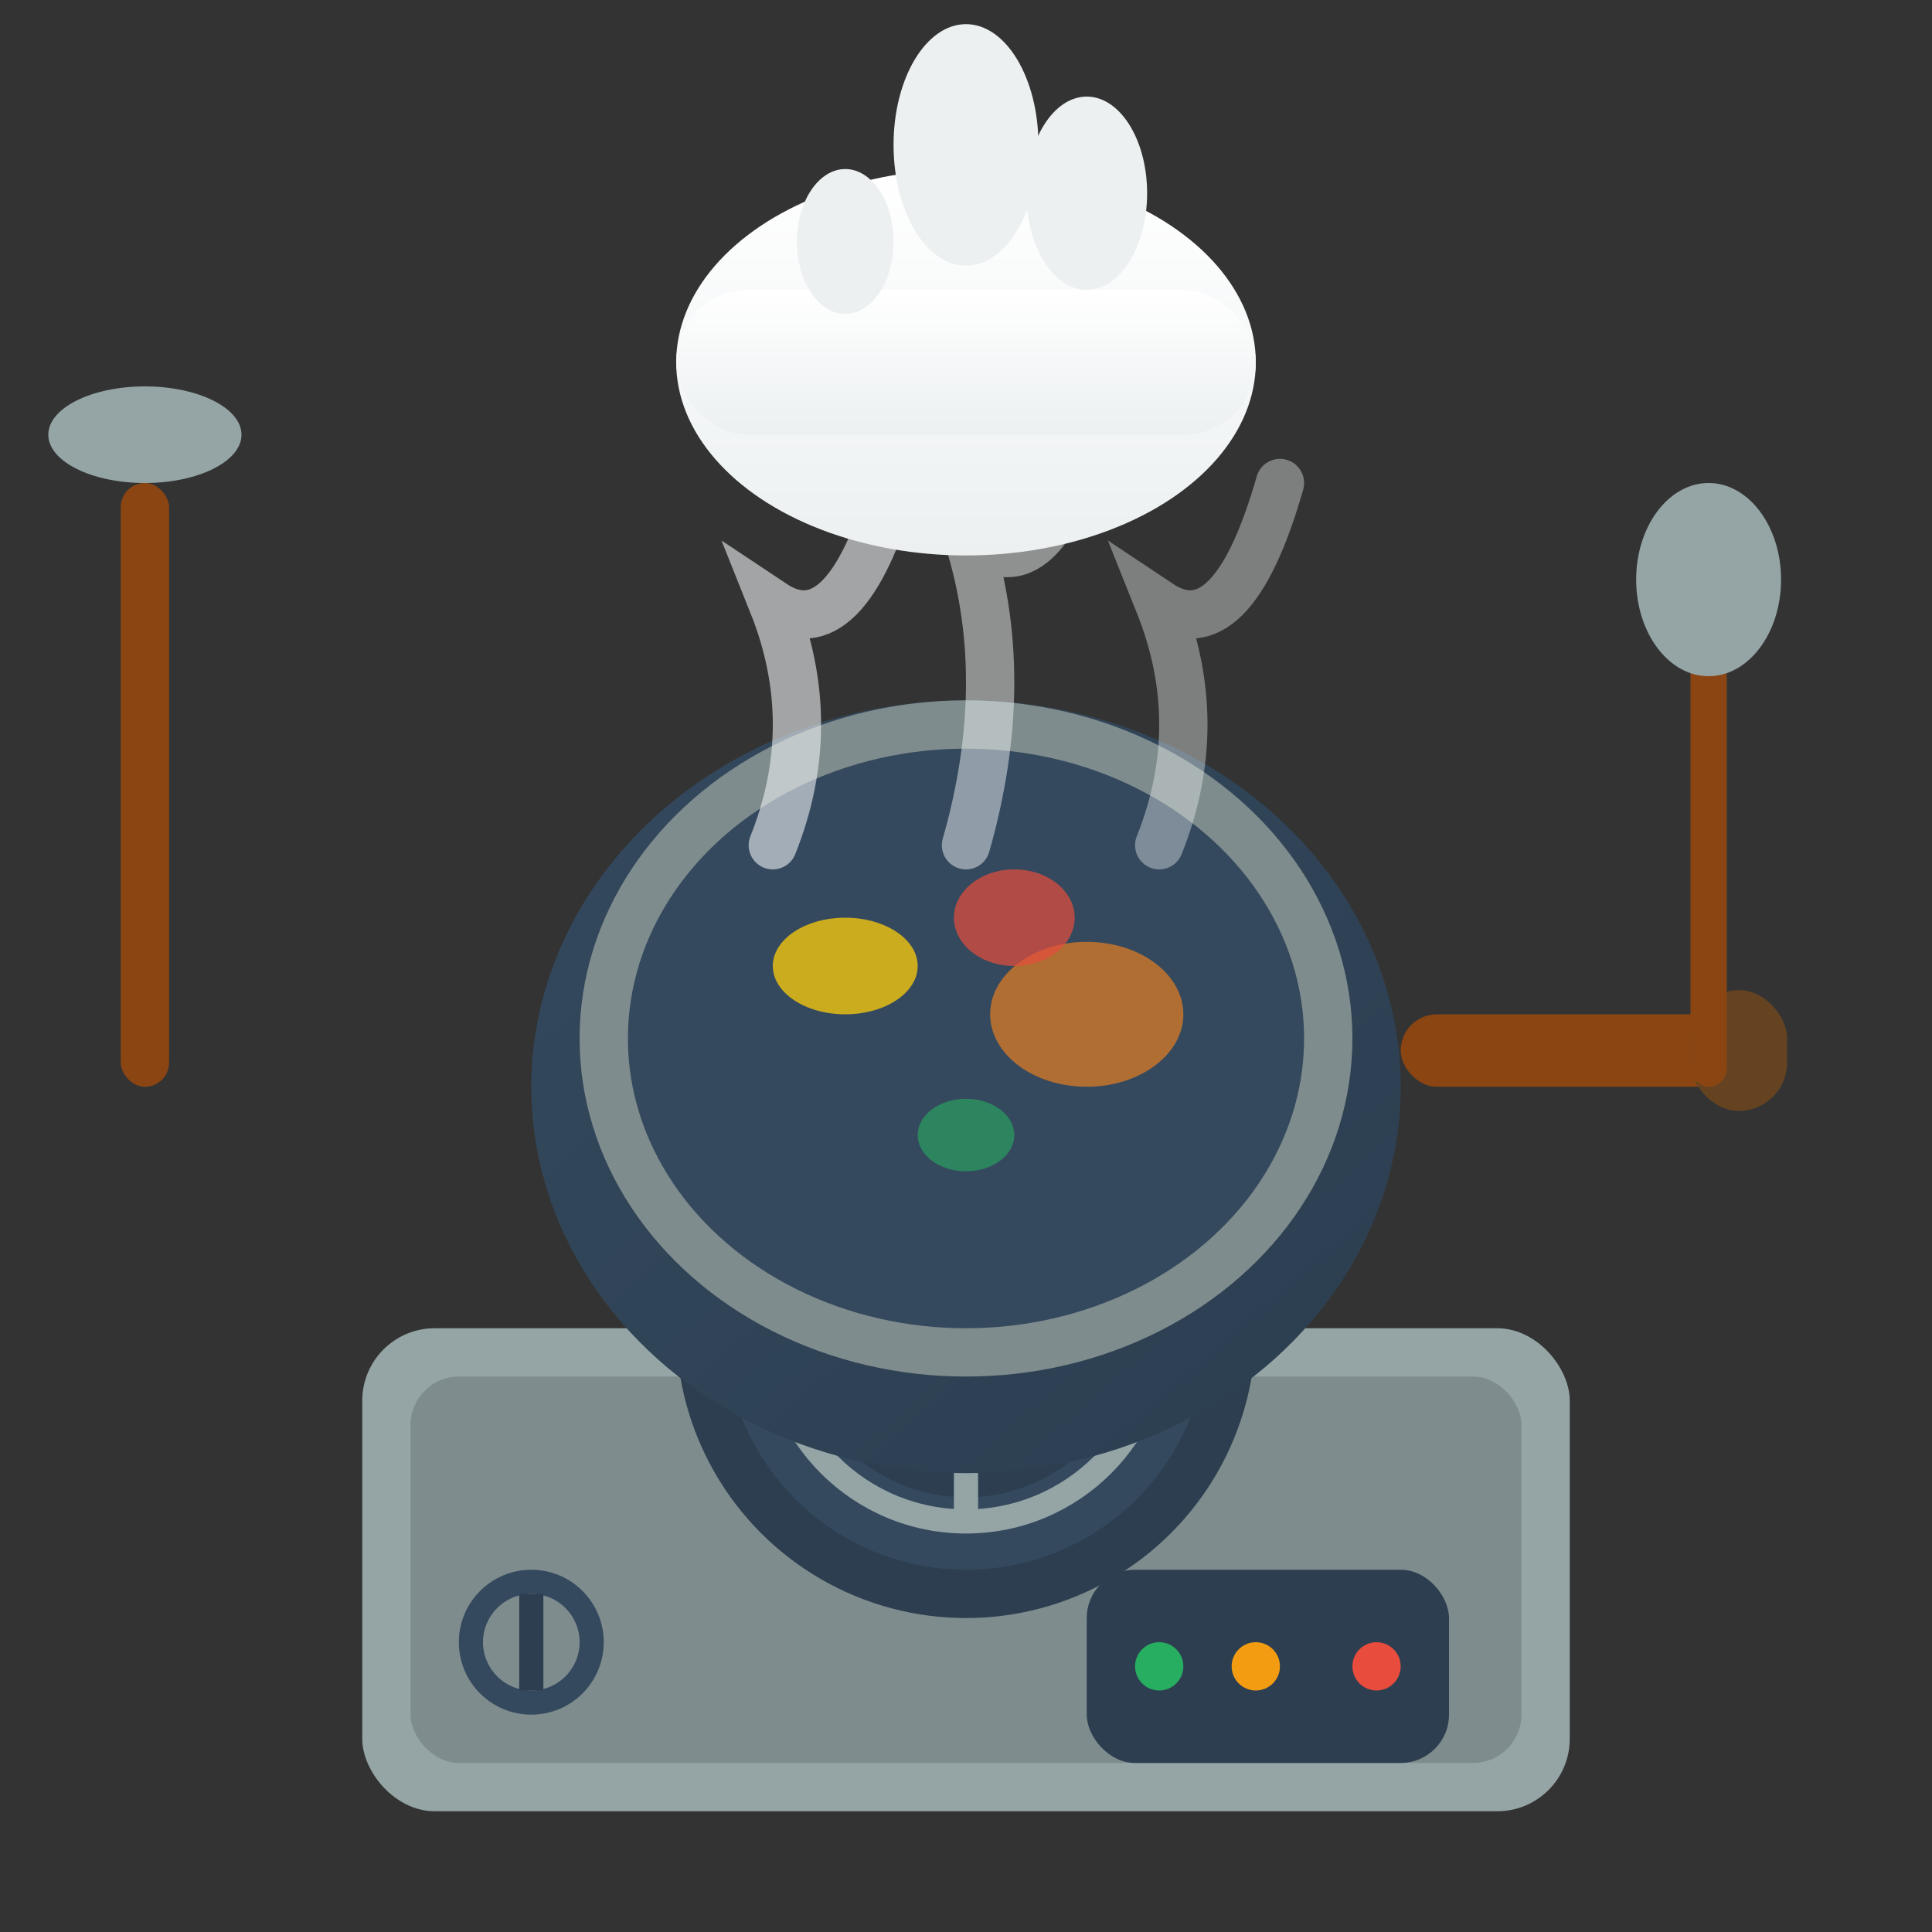 <svg width="80" height="80" viewBox="0 0 80 80" xmlns="http://www.w3.org/2000/svg">
  <rect x="0" y="0" width="80" height="80" fill="#333333" stroke="none"/>
  <defs>
    <linearGradient id="panGradient" x1="0%" y1="0%" x2="100%" y2="100%">
      <stop offset="0%" style="stop-color:#34495e;stop-opacity:1" />
      <stop offset="100%" style="stop-color:#2c3e50;stop-opacity:1" />
    </linearGradient>
    <linearGradient id="flameGradient" x1="0%" y1="100%" x2="0%" y2="0%">
      <stop offset="0%" style="stop-color:#e74c3c;stop-opacity:1" />
      <stop offset="50%" style="stop-color:#f39c12;stop-opacity:1" />
      <stop offset="100%" style="stop-color:#f1c40f;stop-opacity:1" />
    </linearGradient>
    <linearGradient id="chefHatGradient" x1="0%" y1="0%" x2="0%" y2="100%">
      <stop offset="0%" style="stop-color:#ffffff;stop-opacity:1" />
      <stop offset="100%" style="stop-color:#ecf0f1;stop-opacity:1" />
    </linearGradient>
  </defs>
  
  <!-- Stove base -->
  <rect x="15" y="55" width="50" height="20" rx="3" fill="#95a5a6"/>
  <rect x="17" y="57" width="46" height="16" rx="2" fill="#7f8c8d"/>
  
  <!-- Burner -->
  <circle cx="40" cy="55" r="12" fill="#2c3e50"/>
  <circle cx="40" cy="55" r="10" fill="#34495e"/>
  <circle cx="40" cy="55" r="7" fill="#2c3e50"/>
  
  <!-- Burner grates -->
  <circle cx="40" cy="55" r="8" fill="none" stroke="#95a5a6" stroke-width="1"/>
  <circle cx="40" cy="55" r="5" fill="none" stroke="#95a5a6" stroke-width="1"/>
  <line x1="32" y1="55" x2="48" y2="55" stroke="#95a5a6" stroke-width="1"/>
  <line x1="40" y1="47" x2="40" y2="63" stroke="#95a5a6" stroke-width="1"/>
  
  <!-- Flames -->
  <path d="M35 55 Q37 45 35 40 Q38 42 40 35 Q42 42 45 40 Q43 45 45 55" 
        fill="url(#flameGradient)" opacity="0.8"/>
  <path d="M37 55 Q38 47 37 43 Q39 45 40 38 Q41 45 43 43 Q42 47 43 55" 
        fill="url(#flameGradient)" opacity="0.6"/>
  
  <!-- Frying pan -->
  <ellipse cx="40" cy="45" rx="18" ry="16" fill="url(#panGradient)"/>
  <ellipse cx="40" cy="43" rx="16" ry="14" fill="#7f8c8d"/>
  <ellipse cx="40" cy="43" rx="14" ry="12" fill="#34495e"/>
  
  <!-- Pan handle -->
  <rect x="58" y="42" width="15" height="3" rx="1.5" fill="#8B4513"/>
  <rect x="70" y="41" width="4" height="5" rx="2" fill="#654321"/>
  
  <!-- Food in pan -->
  <ellipse cx="35" cy="40" rx="3" ry="2" fill="#f1c40f" opacity="0.8"/>
  <ellipse cx="45" cy="42" rx="4" ry="3" fill="#e67e22" opacity="0.7"/>
  <ellipse cx="40" cy="47" rx="2" ry="1.5" fill="#27ae60" opacity="0.6"/>
  <ellipse cx="42" cy="38" rx="2.5" ry="2" fill="#e74c3c" opacity="0.7"/>
  
  <!-- Steam -->
  <path d="M32 35 Q34 30 32 25 Q35 27 37 20" stroke="#ecf0f1" stroke-width="2" 
        fill="none" opacity="0.6" stroke-linecap="round"/>
  <path d="M40 35 Q42 28 40 22 Q43 25 45 18" stroke="#ecf0f1" stroke-width="2" 
        fill="none" opacity="0.5" stroke-linecap="round"/>
  <path d="M48 35 Q50 30 48 25 Q51 27 53 20" stroke="#ecf0f1" stroke-width="2" 
        fill="none" opacity="0.4" stroke-linecap="round"/>
  
  <!-- Chef's hat -->
  <ellipse cx="40" cy="15" rx="12" ry="8" fill="url(#chefHatGradient)"/>
  <rect x="28" y="12" width="24" height="6" rx="3" fill="url(#chefHatGradient)"/>
  
  <!-- Hat details -->
  <ellipse cx="35" cy="10" rx="2" ry="3" fill="#ecf0f1"/>
  <ellipse cx="45" cy="8" rx="2.5" ry="4" fill="#ecf0f1"/>
  <ellipse cx="40" cy="6" rx="3" ry="5" fill="#ecf0f1"/>
  
  <!-- Utensils -->
  <g transform="translate(5, 20)">
    <!-- Spatula -->
    <rect x="0" y="0" width="2" height="25" rx="1" fill="#8B4513"/>
    <ellipse cx="1" cy="-2" rx="4" ry="2" fill="#95a5a6"/>
  </g>
  
  <g transform="translate(70, 25)">
    <!-- Spoon -->
    <rect x="0" y="0" width="1.5" height="20" rx="0.75" fill="#8B4513"/>
    <ellipse cx="0.75" cy="-1" rx="3" ry="4" fill="#95a5a6"/>
  </g>
  
  <!-- Knob -->
  <circle cx="22" cy="68" r="3" fill="#34495e"/>
  <circle cx="22" cy="68" r="2" fill="#7f8c8d"/>
  <line x1="22" y1="66" x2="22" y2="70" stroke="#2c3e50" stroke-width="1"/>
  
  <!-- Control panel -->
  <rect x="45" y="65" width="15" height="8" rx="2" fill="#2c3e50"/>
  <circle cx="48" cy="69" r="1" fill="#27ae60"/>
  <circle cx="52" cy="69" r="1" fill="#f39c12"/>
  <circle cx="57" cy="69" r="1" fill="#e74c3c"/>
</svg>
